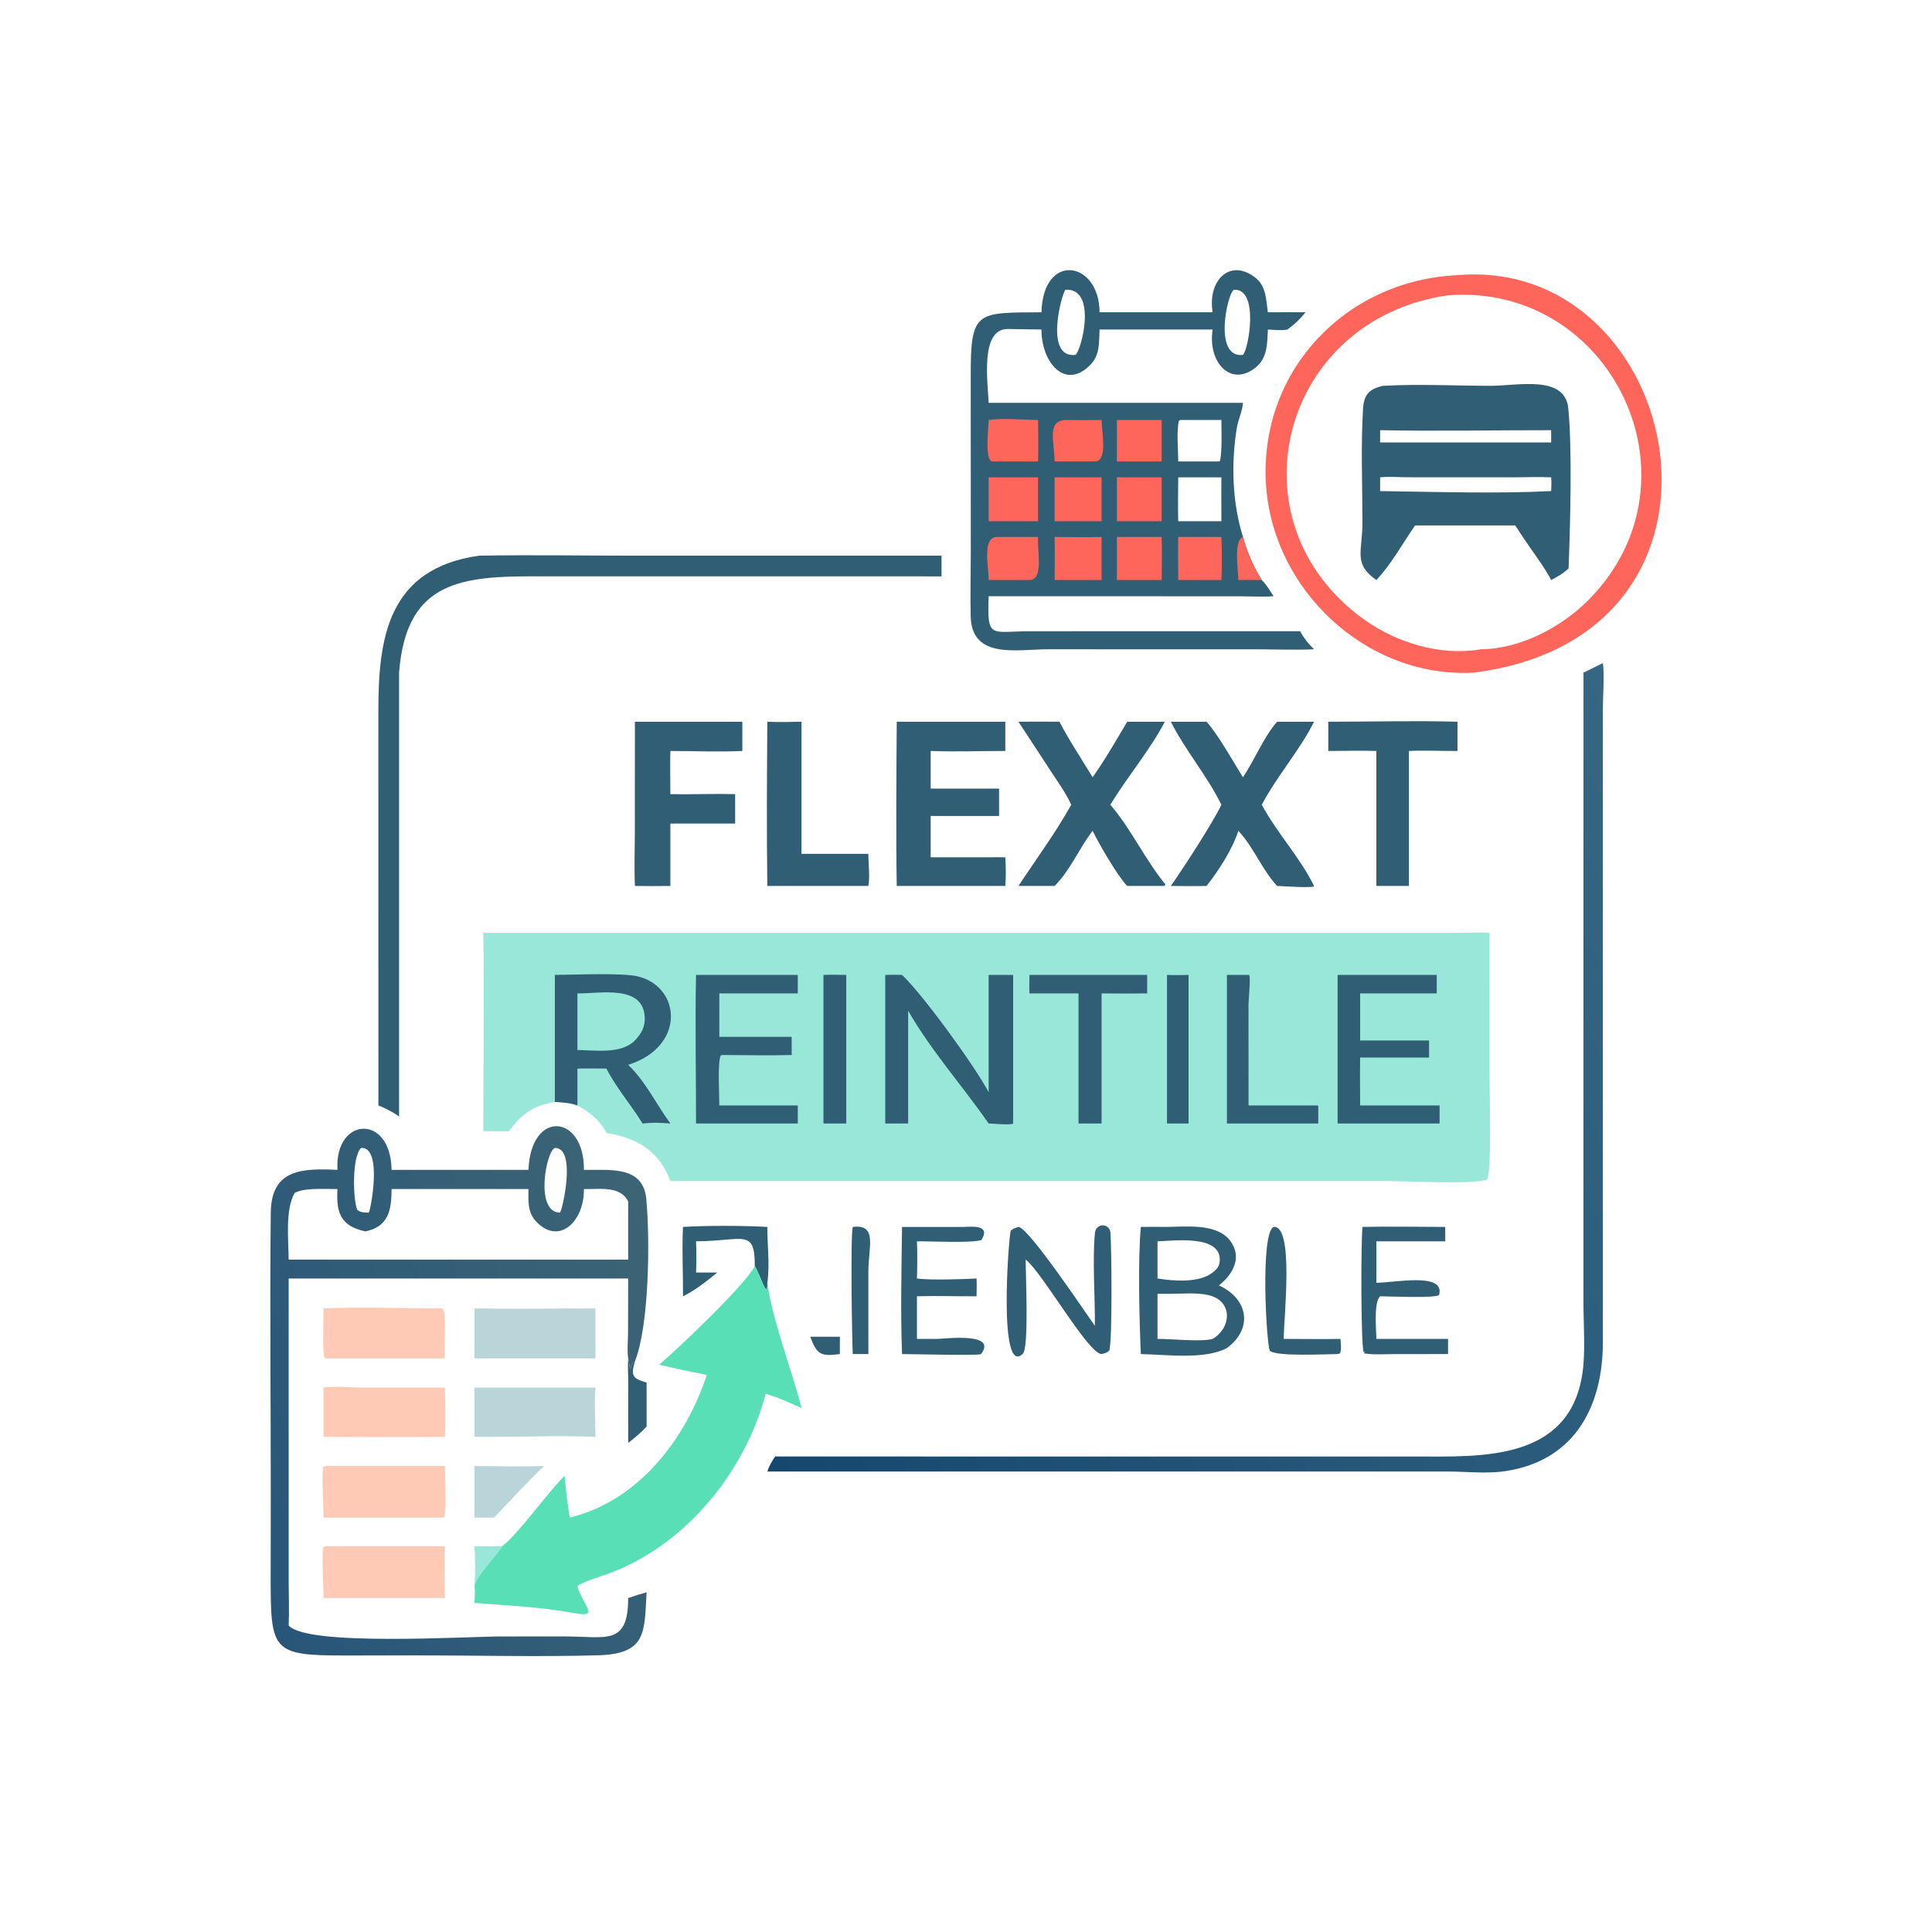 <?xml version="1.0" encoding="utf-8" ?>
<svg xmlns="http://www.w3.org/2000/svg" xmlns:xlink="http://www.w3.org/1999/xlink" width="512" height="512">
	<path fill="#2F5E75" d="M214.742 354.248L222.572 354.248L222.572 358.841C217.637 359.464 216.491 359.113 214.742 354.248Z"/>
	<path fill="#99E7D8" d="M125.746 409.763L133.074 409.763C131.326 412.681 126.33 417.438 125.746 420.271C126.003 416.73 125.952 413.301 125.746 409.763Z"/>
	<path fill="#2F5E75" d="M166.471 359.992C166.809 360.977 166.689 361.947 167.012 362.944C167.189 362.315 167.503 361.558 167.752 360.941L168.253 360.806C167.136 364.655 167.62 365.298 171.356 366.413L171.356 378.044C169.845 379.659 168.226 381.045 166.471 382.388L166.487 366.531C166.496 364.382 166.321 362.123 166.471 359.992Z"/>
	<path fill="#2F5E75" d="M225.988 325.148C232.639 324.339 230.124 330.499 230.128 336.852L230.125 358.841L225.988 358.841C225.806 355.577 225.345 327.703 225.988 325.148Z"/>
	<path fill="#B9D5DA" d="M125.746 388.498C131.85 388.57 138.037 388.73 144.133 388.498C141.833 390.775 139.58 393.101 137.319 395.417C135.204 397.685 133.101 399.965 130.928 402.177L125.746 402.177L125.746 388.498Z"/>
	<path fill="#2F5E75" d="M181.002 325.148C187.02 324.764 197.282 324.789 203.351 325.148C203.335 329.963 204.043 335.202 203.351 339.938C203.468 345.038 201.21 337.044 200.022 335.577C200.093 325.331 196.9 328.928 184.458 328.958C184.572 331.742 184.591 334.456 184.458 337.241L190.07 337.241C187.209 339.548 184.326 341.915 181.002 343.527C181.051 337.432 180.682 331.222 181.002 325.148Z"/>
	<path fill="#2F5E75" d="M337.515 325.148C343.007 324.607 340.206 349.336 340.198 354.823C345.211 354.808 350.226 354.937 355.238 354.823C355.282 355.915 355.608 357.679 355.085 358.662L354.482 358.841C351.625 358.849 338.219 359.567 336.51 357.965C335.598 355.977 333.938 326.924 337.515 325.148Z"/>
	<path fill="#2F5E75" d="M255.413 325.148C257.739 325.075 262.64 324.543 260.078 328.632C257.21 329.478 246.653 328.921 242.999 328.958C243.122 332.254 243.105 335.52 242.999 338.817C246.357 339.313 255.33 339.002 258.801 338.817C258.872 340.381 258.817 341.961 258.801 343.527C253.536 343.574 248.262 343.362 242.999 343.527L242.999 354.823L248.427 354.823C250.405 354.808 264.517 352.958 259.955 358.868C258.758 359.277 241.651 358.839 239.047 358.841C238.633 347.69 238.91 336.307 239.047 325.148L255.413 325.148Z"/>
	<path fill="#2F5E75" d="M361.07 325.148C368.363 324.987 375.692 325.144 382.989 325.148C383.016 326.416 382.991 327.689 382.989 328.958L364.747 328.958L364.747 339.938C369.703 339.957 383.095 337.048 381.36 343.21C380.046 344.079 368.252 343.544 365.746 343.527C363.985 345.24 364.738 352.362 364.747 354.823L383.752 354.823L383.752 358.841L369.553 358.849C366.929 358.852 364.108 359.077 361.526 358.669L361.617 358.108L361.36 358.385C360.654 355.523 360.633 330.282 361.07 325.148Z"/>
	<path fill="#2F5E75" d="M290.15 351.338C290.243 344.008 289.454 333.682 290.179 326.694C290.454 324.047 294.132 324.082 294.291 326.782C294.587 331.829 294.8 354.271 294.01 357.83C293.443 358.527 292.759 358.623 291.933 358.841C288.415 358.824 276.048 336.978 271.82 333.808C271.785 337.486 272.726 357.14 271.071 358.746C264.499 365.124 267.282 327.801 267.86 326.144C268.477 325.559 269.113 325.394 269.901 325.148C272.622 325.318 287.729 347.997 290.15 351.338Z"/>
	<path fill="#B9D5DA" d="M125.746 367.727L157.805 367.727C157.428 371.973 157.786 376.504 157.805 380.773C147.166 380.365 136.405 380.871 125.746 380.773L125.746 367.727Z"/>
	<path fill="#B9D5DA" d="M125.746 346.746C136.418 346.933 147.129 346.752 157.805 346.746L157.805 359.992L125.746 359.992L125.746 346.746Z"/>
	<path fill="#FEC9B5" d="M117.062 346.746C118.564 346.634 117.612 357.232 117.906 359.992L86.307 359.992L86.07 359.912C85.366 358.875 85.766 348.794 85.733 346.746C96.11 346.301 106.661 346.756 117.062 346.746Z"/>
	<path fill="#FEC9B5" d="M85.733 367.727C88.935 367.295 92.481 367.702 95.732 367.71L117.906 367.727C117.935 372.038 118.188 376.477 117.906 380.773C107.188 380.91 96.453 380.779 85.733 380.773L85.733 367.727Z"/>
	<path fill="#FEC9B5" d="M86.307 388.498L117.906 388.498C117.922 391.018 118.398 400.403 117.72 402.058L117.062 402.177L85.733 402.177C85.739 399.395 85.211 390.821 85.654 388.812L86.307 388.498Z"/>
	<path fill="#FEC9B5" d="M86.307 409.763L117.906 409.763C117.716 414.316 117.901 418.937 117.906 423.498L85.733 423.498C85.742 420.208 85.191 412.621 85.683 410.02L86.307 409.763Z"/>
	<path fill="#2F5E75" d="M203.351 191.264C206.364 191.429 209.394 191.313 212.41 191.264L212.41 226.275L230.125 226.275C230.099 228.987 230.598 232.151 230.125 234.788L203.351 234.788C203.151 220.3 203.24 205.753 203.351 191.264Z"/>
	<path fill="#2F5E75" d="M352 191.264C363.392 191.267 374.865 190.952 386.247 191.264L386.247 199.014C381.963 199.038 377.662 198.821 373.382 199.014L373.382 222.114L373.382 234.788L364.747 234.788L364.747 199.014C360.511 198.877 356.241 198.996 352 199.014L352 191.264Z"/>
	<path fill="#2F5E75" d="M168.253 191.264L196.726 191.264L196.726 199.014C190.415 199.308 183.977 199.026 177.654 199.014C177.556 202.823 177.649 206.655 177.654 210.466C183.375 210.556 189.1 210.305 194.82 210.466L194.82 216.247L194.82 218.246L177.654 218.246L177.654 234.788C174.519 234.821 171.388 234.844 168.253 234.788C168.052 229.928 168.238 224.986 168.24 220.116L168.253 191.264Z"/>
	<path fill="#2F5E75" d="M310.282 191.264L319.742 191.264C322.915 194.798 326.676 201.685 329.404 205.975C332.438 201.46 334.941 195.249 338.442 191.264L348.237 191.264C344.388 198.951 338.429 205.591 334.385 213.264C338.422 220.775 344.475 227.166 348.237 234.788L348.123 234.912C347.094 235.373 340.225 234.816 338.442 234.788C334.388 230.402 332.293 224.596 328.184 220.176C326.55 225.158 322.995 230.669 319.742 234.788C316.586 234.86 313.437 234.83 310.282 234.788C313.43 230.318 321.445 218.005 323.68 213.264C319.902 205.58 314.174 198.943 310.282 191.264Z"/>
	<path fill="#2F5E75" d="M298.723 191.264L308.687 191.264C304.731 198.863 298.72 205.859 294.253 213.264C299.766 219.684 303.39 227.711 308.794 234.307L308.687 234.788L298.723 234.788C296.248 232.312 291.159 223.486 289.553 220.176C285.935 224.869 283.696 230.558 279.488 234.788L269.901 234.788C274.586 227.683 279.756 220.698 283.891 213.264C282.43 210.07 280.274 207.125 278.355 204.185L269.901 191.264C273.524 191.244 277.146 191.212 280.768 191.264C283.383 196.284 286.612 201.131 289.553 205.975C292.867 201.351 295.804 196.155 298.723 191.264Z"/>
	<path fill="#2F5E75" d="M264.103 191.264L266.416 191.264L266.416 199.014C259.837 199.002 253.209 199.264 246.639 199.014L246.639 208.996L264.767 208.996L264.767 216.247L246.639 216.247L246.639 227.197L262.003 227.197C263.474 227.157 264.945 227.184 266.416 227.197C266.577 229.764 266.608 232.217 266.416 234.788L237.646 234.788C237.415 220.301 237.56 205.754 237.646 191.264L264.103 191.264Z"/>
	<path fill="#2F5E75" d="M309.265 325.148C314.392 325.087 322.414 324.161 325.962 328.746C329.301 333.061 326.813 337.723 323.006 340.64C330.871 344.216 332.092 352.119 325.147 357.243C319.211 360.412 308.9 358.951 302.334 358.841C301.943 350.328 301.534 333.574 302.334 325.148C304.643 325.091 306.956 325.136 309.265 325.148ZM310.282 342.872L306.75 342.872L306.75 354.823C310.529 354.802 318.449 355.671 321.361 354.823C326.463 351.819 326.748 344.59 320.097 343.177C316.993 342.518 313.445 342.849 310.282 342.872ZM306.75 328.958L306.75 338.817C311.009 339.485 317.716 340.066 321.361 337.241C322.311 336.496 323.083 335.709 323.22 334.45C324.026 327.064 311.122 328.836 306.75 328.958Z"/>
	<path fill="#2F5E75" d="M126.97 147.255C140.563 147.025 154.2 147.254 167.797 147.255L249.511 147.255L249.511 152.747L140.444 152.733C120.704 152.73 107.541 155.142 105.758 178.26L105.758 295.865C103.993 294.644 102.276 293.749 100.28 292.962L100.269 188.348C100.273 169.066 102.767 150.676 126.97 147.255Z"/>
	<defs>
		<linearGradient id="gradient_0" gradientUnits="userSpaceOnUse" x1="198.83" y1="376.934" x2="461.572" y2="261.31">
			<stop offset="0" stop-color="#16476F"/>
			<stop offset="1" stop-color="#366682"/>
		</linearGradient>
	</defs>
	<path fill="url(#gradient_0)" d="M424.762 175.736C425.233 178.207 424.773 185.186 424.769 188.056L424.779 355.63C424.791 372.472 417.502 387.031 399.014 389.852C393.877 390.636 388.385 389.946 383.183 389.961L203.351 389.97C203.817 388.476 204.567 387.283 205.41 385.984L375.428 385.995C392.298 385.996 415.643 387.281 419.309 364.307C420.218 358.611 419.643 351.315 419.635 345.421L419.638 178.26L424.762 175.736Z"/>
	<path fill="#58DFB5" d="M174.686 361.65C180.057 357.068 197.114 340.869 200.022 335.577C201.21 337.044 203.468 345.038 203.351 339.938C204.79 350.33 209.75 362.693 212.41 373.154C209.279 371.745 206.212 370.303 202.902 369.358C197.538 390.072 181.496 409.756 161.019 417.11C158.32 418.079 155.5 418.8 153.02 420.271L153.115 420.635C154.321 425.07 158.899 428.695 152.906 427.601C143.018 425.797 135.318 425.575 125.746 424.783C125.787 423.314 125.952 421.722 125.746 420.271C126.33 417.438 131.326 412.681 133.074 409.763C137.024 406.922 145.19 395.467 149.617 391.097C149.973 394.812 150.372 398.495 150.993 402.177C169.217 397.764 181.681 381.405 187.311 364.384C183.097 363.52 178.866 362.665 174.686 361.65Z"/>
	<defs>
		<linearGradient id="gradient_1" gradientUnits="userSpaceOnUse" x1="58.848" y1="400.775" x2="183.252" y2="344.485">
			<stop offset="0" stop-color="#285679"/>
			<stop offset="1" stop-color="#3C6475"/>
		</linearGradient>
	</defs>
	<path fill="url(#gradient_1)" d="M140.048 310.024C140.678 293.899 154.918 295.3 154.742 310.024C161.195 310.194 170.436 308.653 171.279 317.762C172.285 328.632 172.049 351.214 168.253 360.806L167.752 360.941C167.503 361.558 167.189 362.315 167.012 362.944C166.689 361.947 166.809 360.977 166.471 359.992C166.159 357.884 166.43 355.338 166.441 353.181L166.471 338.817L76.499 338.817L76.502 419.308C76.516 423.132 76.667 426.946 76.499 430.768C81.339 436.353 123.591 433.682 132.801 433.679L149.683 433.673C160.548 433.668 166.482 436.264 166.471 423.498C168.09 422.938 169.705 422.429 171.356 421.971C170.736 432.486 171.492 438.31 158.454 438.672C142.255 439.122 125.94 438.677 109.725 438.7L91.238 438.722C72.18 438.735 71.716 437.464 71.734 418.197L71.758 395.534C71.767 370.81 71.477 346.056 71.761 321.335C71.892 309.822 80.037 309.587 89.438 310.024C88.597 296.015 103.547 294.975 103.77 310.024L140.048 310.024ZM83.043 315.111C81.225 315.227 79.787 315.328 78.114 316.114C75.522 320.468 76.469 328.684 76.499 333.808L166.471 333.808L166.471 318.428C164.44 314.096 158.602 315.23 154.742 315.111C154.822 323.974 147.944 330.115 141.99 323.61C139.751 321.163 140.037 318.188 140.048 315.111L103.77 315.111C103.759 320.789 102.95 325.068 96.808 326.338C90.194 324.861 89.069 321.381 89.438 315.111C87.309 315.093 85.17 315.03 83.043 315.111ZM147.039 304.212C144.714 305.145 141.782 320.839 148.118 321.331L148.388 321.35C149.019 320.892 152.868 304.087 147.039 304.212ZM95.721 304.212C93.171 306.471 93.57 318.34 94.698 320.639C95.631 321.396 96.587 321.326 97.735 321.35C98.175 320.91 101.511 303.93 95.721 304.212Z"/>
	<path fill="#2F5E75" d="M321.361 82.758C319.993 74.518 325.718 68.514 332.346 73.324C335.634 75.711 335.447 79.14 336.002 82.758C339.325 82.716 342.654 82.757 345.978 82.758C344.519 84.603 343.087 85.948 341.185 87.326C339.558 87.652 337.65 87.398 336.002 87.326C335.805 91.015 335.935 94.88 332.727 97.424C326.069 102.703 320.019 95.918 321.361 87.326L291.398 87.326C291.201 90.719 291.569 93.963 288.998 96.631C282.319 103.559 275.977 96.096 275.998 87.326L267.119 87.19C259.75 87.103 261.737 100.847 262.003 106.75L329.404 106.75C329.203 109.172 328.142 111.107 327.76 113.458C326.232 122.861 326.55 133.18 329.404 142.299C330.484 146.292 332.186 150.208 334.385 153.714C335.592 154.848 336.587 156.635 337.515 158.008C334.627 158.22 331.679 158.034 328.781 158.021L262.003 158.008C261.571 169.437 262.466 167.333 272.873 167.289L344.523 167.28C345.6 169.176 346.667 170.57 348.237 172.06C343.029 172.302 337.69 172.068 332.471 172.068L277.635 172.066C269.617 172.065 257.542 174.81 257.247 163.409C257.105 157.896 257.26 152.343 257.269 146.826L257.258 99.681C257.183 82.202 258.831 82.878 275.998 82.758C276.415 66.649 291.361 69.143 291.398 82.758L321.361 82.758ZM312.244 126.499C312.22 130.374 312.14 134.26 312.244 138.134L323.68 138.134C323.703 134.257 323.626 130.374 323.68 126.499L312.244 126.499ZM312.819 111.308L312.4 111.537C311.772 114.392 312.231 119.207 312.244 122.296L323.006 122.296L323.365 122.066C323.891 118.57 323.694 114.839 323.68 111.308L312.819 111.308ZM282.352 76.787C281.443 77.58 276.622 94.984 284.969 94.052C286.49 93.327 290.978 76.249 282.352 76.787ZM326.994 76.787C325.218 77.828 321.486 94.987 329.404 94.052C330.925 92.502 333.741 76.376 326.994 76.787Z"/>
	<path fill="#FE665B" d="M328.184 153.714C328.16 151.347 326.834 143.184 329.404 142.299C330.484 146.292 332.186 150.208 334.385 153.714L328.184 153.714Z"/>
	<path fill="#FE665B" d="M295.989 111.308L307.848 111.308L307.848 122.296L295.989 122.296L295.989 111.308Z"/>
	<path fill="#FE665B" d="M312.244 142.299L323.68 142.299C323.85 146.111 323.86 149.903 323.68 153.714L312.244 153.714C312.245 149.91 312.137 146.102 312.244 142.299Z"/>
	<path fill="#FE665B" d="M282.352 111.308C285.546 111.344 288.739 111.33 291.933 111.308C291.973 114.652 293.61 122.257 290.15 122.296L279.488 122.296C279.438 117.234 277.301 111.524 282.352 111.308Z"/>
	<path fill="#FE665B" d="M295.989 142.299L307.848 142.299C307.993 146.089 307.865 149.92 307.848 153.714L295.989 153.714L295.989 142.299Z"/>
	<path fill="#FE665B" d="M295.989 126.499L307.848 126.499L307.848 138.134L295.989 138.134L295.989 126.499Z"/>
	<path fill="#FE665B" d="M279.488 142.299C283.634 142.299 287.788 142.412 291.933 142.299L291.933 153.714L279.488 153.714C279.51 149.91 279.558 146.103 279.488 142.299Z"/>
	<path fill="#FE665B" d="M279.488 126.499L291.933 126.499L291.933 138.134L279.488 138.134L279.488 126.499Z"/>
	<path fill="#FE665B" d="M262.003 111.308C265.507 110.72 271.382 111.292 275.095 111.308C275.153 114.973 275.22 118.632 275.095 122.296L263.033 122.296C260.858 122.212 261.98 113.297 262.003 111.308Z"/>
	<path fill="#FE665B" d="M264.103 142.299L275.095 142.299C274.847 146.16 276.647 153.629 272.821 153.714L262.003 153.714C261.994 149.798 260.246 142.603 264.103 142.299Z"/>
	<path fill="#FE665B" d="M262.003 126.499L275.095 126.499L275.095 138.134L262.003 138.134L262.003 126.499Z"/>
	<path fill="#FE665B" d="M386.247 72.926C446.181 67.734 467.925 168.41 390.561 178.26C361.97 179.789 336.887 156.064 335.462 127.736C333.964 97.957 356.839 74.231 386.247 72.926ZM383.752 78.256C339.379 84.583 325.476 138.287 361.462 164.148C369.978 170.267 381.611 173.868 392.1 172.118L392.436 172.06C402.802 172.015 413.849 166.207 421.007 158.958C452.361 127.204 426.985 74.933 383.752 78.256Z"/>
	<path fill="#2F5E75" d="M366.456 102.256C375.96 101.709 385.663 102.25 395.188 102.245C402.145 102.241 414.7 99.295 415.602 108.138C416.697 118.882 416.117 139.652 415.688 150.629C414.325 151.982 412.748 152.815 411.073 153.714C409.434 150.589 407.285 147.716 405.279 144.822C403.99 142.994 402.774 141.124 401.559 139.248L375.008 139.248C371.654 144.067 368.794 149.436 364.747 153.714C358.576 149.4 361.055 146.294 361.058 138.52C361.063 128.58 360.629 118.443 361.202 108.528C361.418 104.783 362.602 103.152 366.456 102.256ZM365.746 126.499L365.746 130.14C379.984 130.341 396.937 130.872 411.073 130.14C411.152 128.905 411.175 127.737 411.073 126.499C407.844 126.337 404.601 126.479 401.369 126.492L372.758 126.477C370.44 126.457 368.054 126.264 365.746 126.499ZM365.746 114.005L365.746 117.252L411.073 117.252L411.073 114.005C395.981 113.993 380.831 114.302 365.746 114.005Z"/>
	<path fill="#99E7D8" d="M128.08 247.218L385.55 247.213C388.602 247.211 391.698 247.044 394.741 247.218L394.748 286.282C394.748 291.243 395.362 309.036 394.131 312.57C391.14 313.953 372.591 313.001 368.14 313.001L177.654 313.001C174.626 304.858 168.787 301.592 160.713 300.249C158.993 296.842 156.309 294.753 153.02 292.962C151.095 292.241 149.069 292.149 147.039 292.014C141.24 293.024 138.387 295.092 134.879 299.767C132.606 299.867 130.352 299.748 128.08 299.767C128.084 282.262 128.346 264.718 128.08 247.218Z"/>
	<path fill="#2F5E75" d="M309.265 258.361C311.169 258.457 313.08 258.393 314.985 258.361L314.985 297.74L309.265 297.74L309.265 258.361Z"/>
	<path fill="#2F5E75" d="M218.221 258.361C220.233 258.277 222.256 258.338 224.27 258.361L224.27 297.74L218.221 297.74L218.221 258.361Z"/>
	<path fill="#2F5E75" d="M330.875 258.361L331.061 258.398C331.464 259.379 330.867 264.75 330.864 266.316L330.875 292.962L349.349 292.962L349.349 297.74L344.523 297.74L325.147 297.74L325.147 258.361L330.875 258.361Z"/>
	<path fill="#2F5E75" d="M272.821 258.361L304.009 258.361L304.009 263.263C299.984 263.282 295.958 263.32 291.933 263.263L291.933 286.125L291.933 297.74L285.814 297.74L285.814 263.263L272.821 263.263C272.743 261.634 272.8 259.992 272.821 258.361Z"/>
	<path fill="#2F5E75" d="M376.373 258.361L380.749 258.361L380.749 263.263L360.452 263.263L360.452 275.743L378.709 275.743L378.709 280.257L360.452 280.257C360.372 284.487 360.45 288.731 360.452 292.962L369.125 292.962L381.505 292.962L381.505 297.74L354.482 297.74L354.482 258.361L376.373 258.361Z"/>
	<path fill="#2F5E75" d="M184.458 258.361L211.421 258.361L211.421 263.263L190.63 263.263L190.63 274.768L209.802 274.768L209.802 279.585C203.703 279.763 197.561 279.6 191.458 279.585L191.009 279.686C190.108 281.601 190.645 290.296 190.63 292.962L211.421 292.962L211.421 297.74L184.458 297.74C184.459 284.629 184.197 271.466 184.458 258.361Z"/>
	<path fill="#2F5E75" d="M234.6 258.361C236.085 258.307 237.562 258.33 239.047 258.361C244.602 263.594 258.469 282.693 262.003 289.46L262.003 258.361L268.493 258.361L268.493 297.74L268.472 297.775C267.682 298.216 263.239 297.747 262.003 297.74C255 287.652 246.807 278.54 240.67 267.852L240.67 297.74L234.6 297.74L234.6 258.361Z"/>
	<path fill="#2F5E75" d="M147.039 258.361C151.904 258.347 164.962 257.722 169.163 258.789C180.559 261.686 181.677 277.398 166.471 282.199C171.032 286.506 173.956 292.695 177.654 297.74C175.113 297.51 172.824 297.462 170.287 297.74C167.282 292.836 163.305 288.284 160.713 283.183C158.147 283.156 155.585 283.127 153.02 283.183L153.02 292.962C151.095 292.241 149.069 292.149 147.039 292.014L147.039 258.361Z"/>
	<path fill="#99E7D8" d="M153.02 263.263C158.817 263.357 170.471 260.796 170.867 269.596C170.983 272.17 169.951 273.942 168.253 275.743C164.539 279.446 157.769 278.294 153.02 278.267L153.02 263.263Z"/>
</svg>
